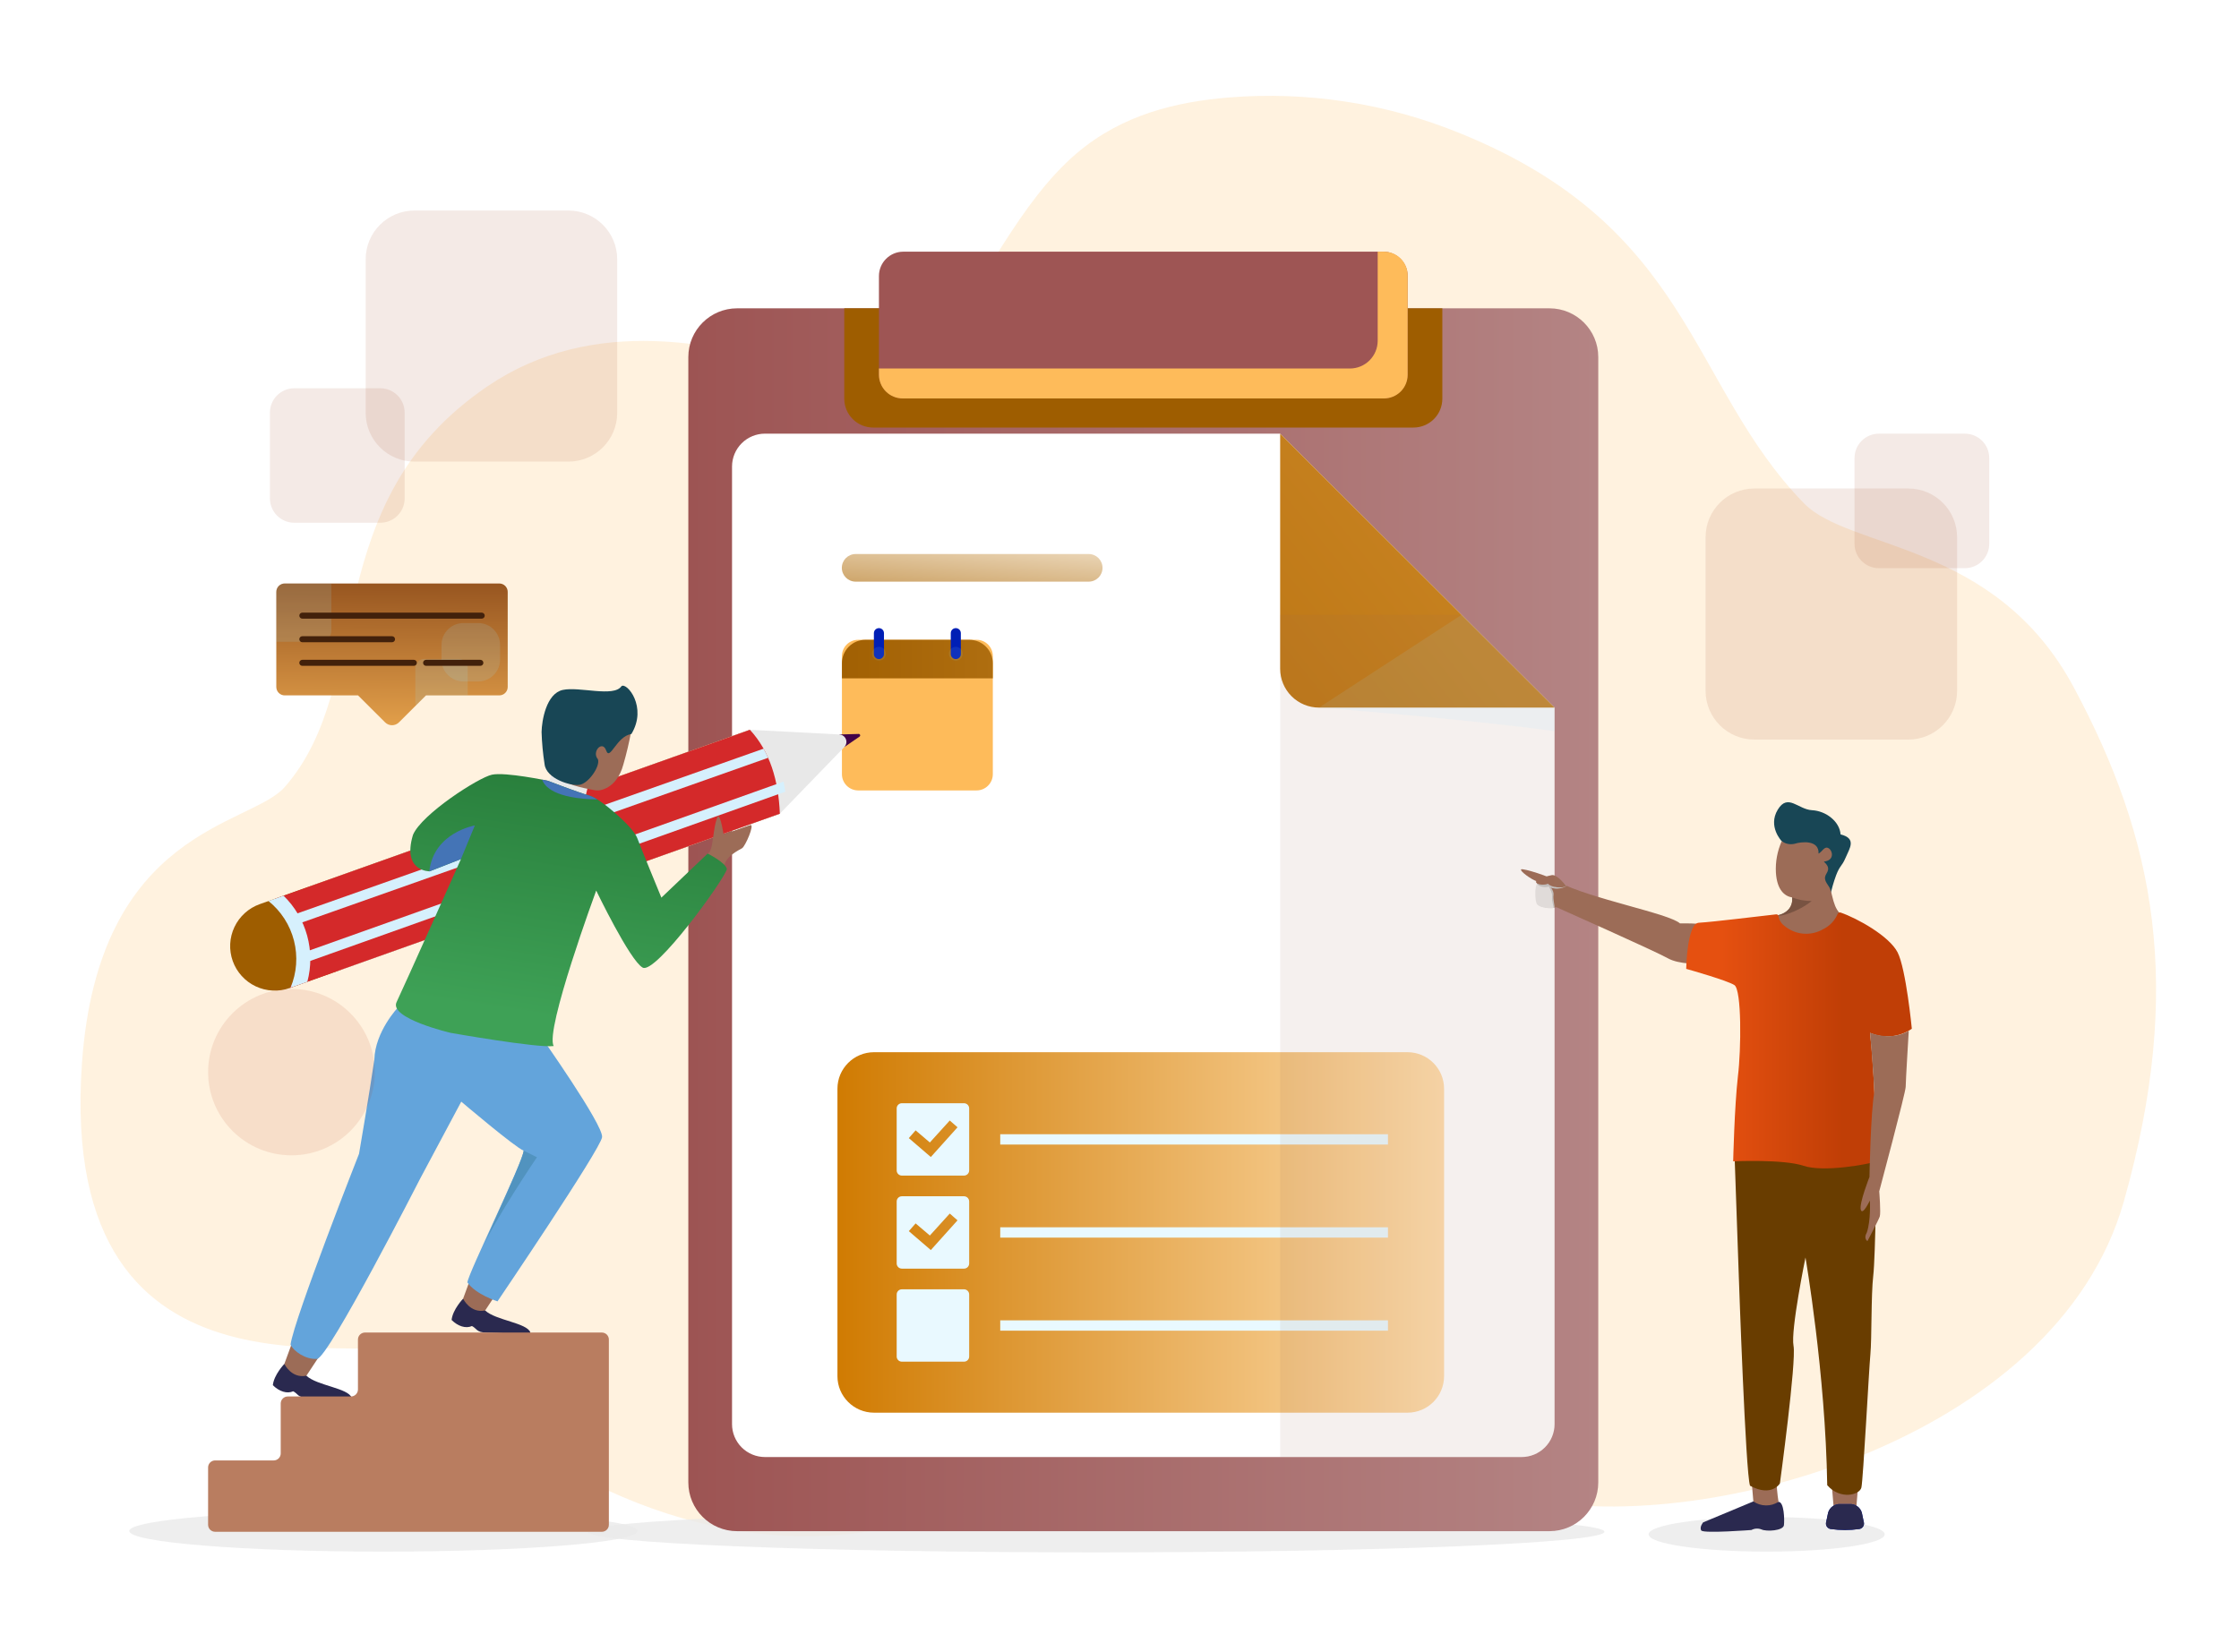 <svg width="584" height="431" viewBox="0 0 584 431" fill="none" xmlns="http://www.w3.org/2000/svg">
<rect width="584" height="431" fill="white"/>
<path opacity="0.796" d="M320.471 25.433C306.825 26.559 292.687 29.883 280.787 40.032C266.002 52.64 256.637 73.928 244.217 90.627C241.095 94.824 237.618 98.862 233.481 100.65C227.452 103.254 221.24 100.65 215.368 98.56C187.435 88.6 154.404 82.297 127.217 100.739C82.355 131.174 98.1 178.084 74.283 205.314C65.272 215.619 25.659 216.008 21.37 277.467C14.676 373.423 100.832 345.297 109.302 353.859C142.397 387.32 187.774 407.504 230.72 398.792C259.769 392.899 293.599 389.015 322.653 388.97C357.125 388.919 363.374 382.638 396.879 390.599C442.599 401.459 536.251 376.139 553.971 313.416C569.842 257.241 561.963 218.573 540.884 179.281C520.449 141.189 482.44 143.557 470.52 131.294C440.475 100.4 441.562 59.374 380.785 34.747C361.693 26.951 341.03 23.76 320.471 25.433V25.433Z" fill="#FFEED6"/>
<path opacity="0.796" d="M460.796 404.804C477.797 404.804 491.58 402.785 491.58 400.294C491.58 397.804 477.797 395.785 460.796 395.785C443.794 395.785 430.012 397.804 430.012 400.294C430.012 402.785 443.794 404.804 460.796 404.804Z" fill="#EAEAEA"/>
<path opacity="0.796" d="M100.001 404.801C136.608 404.801 166.283 402.396 166.283 399.428C166.283 396.46 136.608 394.054 100.001 394.054C63.395 394.054 33.72 396.46 33.72 399.428C33.72 402.396 63.395 404.801 100.001 404.801Z" fill="#EAEAEA"/>
<path opacity="0.796" d="M285.905 405C359.13 405 418.49 402.594 418.49 399.626C418.49 396.658 359.13 394.252 285.905 394.252C212.68 394.252 153.319 396.658 153.319 399.626C153.319 402.594 212.68 405 285.905 405Z" fill="#EAEAEA"/>
<path d="M404.144 80.439H192.27C185.238 80.439 179.537 86.131 179.537 93.153V386.754C179.537 393.776 185.238 399.468 192.27 399.468H404.144C411.176 399.468 416.877 393.776 416.877 386.754V93.153C416.877 86.131 411.176 80.439 404.144 80.439Z" fill="url(#paint0_linear)"/>
<path d="M220.214 80.439V104.022C220.214 106.017 221.008 107.931 222.42 109.342C223.833 110.752 225.749 111.545 227.748 111.545H368.671C370.669 111.545 372.585 110.752 373.998 109.342C375.411 107.931 376.205 106.017 376.205 104.022V80.439H220.214Z" fill="#9E5D00"/>
<path d="M396.885 380.128H199.53C197.251 380.128 195.065 379.224 193.453 377.614C191.841 376.005 190.936 373.822 190.936 371.546V121.718C190.936 119.442 191.841 117.259 193.453 115.649C195.065 114.04 197.251 113.136 199.53 113.136H333.904L405.477 184.604V371.546C405.477 373.821 404.572 376.004 402.961 377.613C401.349 379.222 399.164 380.127 396.885 380.128Z" fill="white"/>
<path d="M405.476 184.607H344.046C341.357 184.607 338.778 183.54 336.876 181.641C334.975 179.743 333.906 177.167 333.906 174.482V113.136L405.476 184.607Z" fill="url(#paint1_linear)"/>
<path d="M283.962 144.537H223.187C221.193 144.537 219.576 146.151 219.576 148.142C219.576 150.133 221.193 151.747 223.187 151.747H283.962C285.956 151.747 287.572 150.133 287.572 148.142C287.572 146.151 285.956 144.537 283.962 144.537Z" fill="url(#paint2_linear)"/>
<path d="M367.112 274.51H227.979C222.705 274.51 218.43 278.779 218.43 284.045V359.02C218.43 364.287 222.705 368.556 227.979 368.556H367.112C372.386 368.556 376.661 364.287 376.661 359.02V284.045C376.661 278.779 372.386 274.51 367.112 274.51Z" fill="url(#paint3_linear)"/>
<path d="M235.234 287.821C234.875 287.822 234.532 287.964 234.279 288.217C234.026 288.47 233.883 288.812 233.883 289.17V305.352C233.883 305.71 234.026 306.052 234.279 306.305C234.532 306.558 234.875 306.7 235.234 306.701H251.439C251.798 306.7 252.141 306.558 252.394 306.305C252.647 306.052 252.79 305.71 252.79 305.352V289.17C252.79 288.812 252.647 288.47 252.394 288.217C252.141 287.964 251.798 287.822 251.439 287.821H235.234ZM247.726 292.331L249.751 294.101L242.787 301.855L237.048 296.924L238.82 294.901L242.534 298.062L247.726 292.331ZM260.893 295.913V298.61H362.029V295.913H260.893ZM235.234 312.095C234.875 312.096 234.532 312.238 234.279 312.491C234.026 312.743 233.883 313.086 233.883 313.444V329.626C233.883 329.803 233.917 329.978 233.985 330.142C234.053 330.306 234.153 330.455 234.278 330.58C234.404 330.705 234.553 330.804 234.716 330.872C234.88 330.94 235.056 330.975 235.234 330.975H251.439C251.617 330.975 251.793 330.94 251.957 330.872C252.121 330.804 252.269 330.705 252.395 330.58C252.52 330.455 252.62 330.306 252.688 330.142C252.755 329.978 252.79 329.803 252.79 329.626V313.446C252.79 313.088 252.647 312.745 252.394 312.493C252.141 312.24 251.798 312.098 251.439 312.097L235.234 312.095ZM247.726 316.604L249.751 318.375L242.787 326.128L237.048 321.197L238.82 319.175L242.534 322.335L247.726 316.604ZM260.893 320.186V322.883H362.029V320.186H260.893ZM235.234 336.369C235.056 336.368 234.88 336.403 234.716 336.471C234.553 336.539 234.404 336.638 234.278 336.763C234.153 336.889 234.053 337.037 233.985 337.201C233.917 337.365 233.883 337.54 233.883 337.717V353.899C233.883 354.077 233.917 354.252 233.985 354.416C234.053 354.579 234.153 354.728 234.278 354.853C234.404 354.979 234.553 355.078 234.716 355.146C234.88 355.214 235.056 355.248 235.234 355.248H251.439C251.617 355.248 251.793 355.214 251.957 355.146C252.121 355.078 252.269 354.979 252.395 354.853C252.52 354.728 252.62 354.579 252.688 354.416C252.755 354.252 252.79 354.077 252.79 353.899V337.717C252.79 337.54 252.755 337.365 252.688 337.201C252.62 337.037 252.52 336.889 252.395 336.763C252.269 336.638 252.121 336.539 251.957 336.471C251.793 336.403 251.617 336.368 251.439 336.369H235.234ZM260.893 344.46V347.158H362.029V344.46H260.893Z" fill="#E9F9FF"/>
<path d="M360.795 65.661H235.619C232.103 65.661 229.253 68.507 229.253 72.018V97.595C229.253 101.106 232.103 103.952 235.619 103.952H360.795C364.311 103.952 367.162 101.106 367.162 97.595V72.018C367.162 68.507 364.311 65.661 360.795 65.661Z" fill="#9E5554"/>
<path d="M360.978 65.661H359.344V88.897C359.344 90.818 358.58 92.661 357.219 94.02C355.858 95.379 354.012 96.142 352.088 96.142H229.256V97.777C229.256 99.415 229.907 100.986 231.067 102.144C232.227 103.302 233.8 103.952 235.44 103.952H360.978C362.619 103.952 364.192 103.302 365.351 102.144C366.511 100.986 367.162 99.415 367.162 97.777V71.836C367.162 70.198 366.511 68.628 365.351 67.47C364.192 66.312 362.619 65.661 360.978 65.661Z" fill="#FEBB5A"/>
<path d="M74.165 355.835C74.165 355.835 71.456 358.645 71.167 361.384C72.828 363.041 74.881 363.688 76.472 362.973C77.699 363.549 77.615 364.681 80.286 364.681C82.957 364.681 90.779 365.245 90.779 365.245C90.976 365.258 91.172 365.21 91.341 365.106C91.509 365.003 91.64 364.85 91.717 364.668C90.914 362.142 82.613 361.49 79.928 358.916C78.308 357.407 76.321 356.345 74.165 355.835V355.835Z" fill="#2A294F"/>
<path d="M76.02 350.776L74.165 355.835C74.165 355.835 76.02 359.718 79.925 358.908L83.413 353.625L76.02 350.776Z" fill="#9C6C57"/>
<path d="M120.789 338.816C120.789 338.816 118.08 341.627 117.791 344.366C119.452 346.023 121.505 346.671 123.096 345.95C124.323 346.527 124.239 347.659 126.91 347.659C129.581 347.659 137.403 348.223 137.403 348.223C137.6 348.236 137.796 348.188 137.964 348.085C138.133 347.981 138.264 347.828 138.341 347.646C137.538 345.121 129.237 344.468 126.552 341.893C124.931 340.386 122.945 339.325 120.789 338.816V338.816Z" fill="#2A294F"/>
<path d="M122.644 333.757L120.789 338.816C120.789 338.816 122.644 342.698 126.549 341.889L130.037 336.606L122.644 333.757Z" fill="#9C6C57"/>
<path d="M254.714 166.915H223.845C221.501 166.915 219.601 168.812 219.601 171.153V201.977C219.601 204.317 221.501 206.215 223.845 206.215H254.714C257.058 206.215 258.958 204.317 258.958 201.977V171.153C258.958 168.812 257.058 166.915 254.714 166.915Z" fill="#FEBB5A"/>
<path d="M252.833 166.915H225.724C224.1 166.915 222.543 167.559 221.394 168.706C220.246 169.853 219.601 171.408 219.601 173.03V176.977H258.958V173.03C258.958 172.226 258.8 171.431 258.492 170.689C258.184 169.947 257.733 169.273 257.164 168.705C256.595 168.137 255.92 167.687 255.177 167.38C254.433 167.073 253.637 166.915 252.833 166.915V166.915Z" fill="url(#paint4_linear)"/>
<path d="M249.305 163.871H249.304C248.578 163.871 247.99 164.458 247.99 165.183V170.633C247.99 171.357 248.578 171.945 249.304 171.945H249.305C250.03 171.945 250.619 171.357 250.619 170.633V165.183C250.619 164.458 250.03 163.871 249.305 163.871Z" fill="#001FB5"/>
<path d="M229.253 163.871H229.252C228.527 163.871 227.938 164.458 227.938 165.183V170.633C227.938 171.357 228.527 171.945 229.252 171.945H229.253C229.979 171.945 230.567 171.357 230.567 170.633V165.183C230.567 164.458 229.979 163.871 229.253 163.871Z" fill="#001FB5"/>
<path d="M93.364 349.475V362.501C93.364 362.986 93.171 363.451 92.828 363.794C92.484 364.137 92.019 364.33 91.533 364.33H75.052C74.566 364.33 74.101 364.522 73.757 364.865C73.414 365.208 73.221 365.674 73.221 366.159V379.184C73.221 379.669 73.028 380.134 72.684 380.477C72.341 380.82 71.875 381.013 71.389 381.013H56.11C55.624 381.013 55.158 381.206 54.815 381.549C54.471 381.892 54.278 382.357 54.278 382.842V397.797C54.278 398.037 54.326 398.275 54.418 398.497C54.51 398.719 54.645 398.92 54.815 399.09C54.985 399.26 55.187 399.395 55.409 399.486C55.631 399.578 55.869 399.626 56.11 399.626H156.98C157.221 399.626 157.459 399.578 157.681 399.486C157.904 399.395 158.105 399.26 158.275 399.09C158.446 398.92 158.58 398.719 158.672 398.497C158.764 398.275 158.812 398.037 158.812 397.797V349.474C158.812 348.989 158.619 348.524 158.275 348.181C157.932 347.838 157.466 347.646 156.98 347.646H95.196C94.955 347.646 94.717 347.693 94.495 347.785C94.272 347.877 94.07 348.012 93.9 348.181C93.73 348.351 93.595 348.553 93.503 348.775C93.412 348.997 93.364 349.235 93.364 349.475Z" fill="#B97D60"/>
<path d="M203.41 212.281L75.572 257.768C72.665 258.802 69.466 258.64 66.678 257.319C63.89 255.998 61.742 253.625 60.706 250.723V250.723C60.193 249.285 59.969 247.761 60.046 246.238C60.123 244.714 60.5 243.22 61.155 241.842C61.81 240.463 62.731 239.227 63.864 238.204C64.998 237.181 66.322 236.391 67.761 235.879L195.599 190.394C200.805 196.048 203.051 203.571 203.41 212.281Z" fill="#9E5D00"/>
<path d="M218.934 191.62L223.969 191.477C224.052 191.475 224.132 191.499 224.2 191.546C224.267 191.594 224.317 191.662 224.342 191.74C224.368 191.818 224.367 191.902 224.341 191.98C224.315 192.058 224.264 192.125 224.197 192.172L220.226 194.897L218.934 191.62Z" fill="#430248"/>
<path d="M203.411 212.281L89.368 252.902C83.32 255.056 80.627 252.045 78.469 246L77.775 244.658C75.617 238.619 75.504 233.168 81.556 231.015L195.6 190.394L218.934 191.619C219.306 191.639 219.663 191.765 219.965 191.982C220.267 192.199 220.499 192.498 220.636 192.843C220.772 193.189 220.806 193.566 220.733 193.93C220.661 194.294 220.485 194.629 220.227 194.897L203.411 212.281Z" fill="#E8E8E8"/>
<path d="M203.411 212.281L75.574 257.768C82.268 247.208 71.777 234.451 71.777 234.451L195.6 190.394C200.806 196.048 203.051 203.571 203.411 212.281Z" fill="#D4292A"/>
<path d="M204.374 203.911L77.856 248.984L78.738 251.473L204.828 206.549C204.702 205.654 204.55 204.775 204.374 203.911Z" fill="#D6F0FD"/>
<path d="M199.161 195.322L74.851 239.251C75.237 239.993 75.622 240.794 75.981 241.652L200.348 197.702C199.988 196.887 199.592 196.094 199.161 195.322Z" fill="#D6F0FD"/>
<path d="M184.578 222.689C186.185 222.202 185.796 215.833 187.261 212.911C188.026 212.911 188.723 217.671 188.723 217.671C188.723 217.671 194.194 215.75 195.726 215.24C196.916 214.986 194.405 220.789 193.555 221.298C192.705 221.808 189.098 223.459 188.886 226.142C188.37 226.246 187.836 226.236 187.324 226.111C186.812 225.987 186.334 225.752 185.923 225.422C185.512 225.093 185.179 224.677 184.946 224.205C184.714 223.733 184.588 223.216 184.578 222.689V222.689Z" fill="#9C6C57"/>
<path d="M103.795 262.839C103.795 262.839 97.843 269.107 97.641 276.401C96.455 284.683 93.647 301.012 93.647 301.012C93.647 301.012 76.772 343.875 75.781 350.779C76.572 352.554 79.731 354.723 82.693 354.526C85.656 354.328 109.618 307.444 109.618 307.444L120.312 287.409C120.312 287.409 134.424 299.405 136.593 300.194C136.396 303.153 122.107 332.203 121.91 334.569C124.082 337.725 129.762 339.514 129.762 339.514C129.762 339.514 156.645 299.832 157.04 296.678C157.435 293.524 140.847 270.057 140.847 270.057L115.174 258.226L103.795 262.839Z" fill="#63A4DB"/>
<path d="M144.347 200.879L142.241 206.229L152.283 209.692L153.769 203.366L144.347 200.879Z" fill="#E8E8E8"/>
<path d="M164.631 190.812C164.095 193.726 163.414 196.61 162.589 199.456C160.87 205.847 156.35 206.39 155.395 206.2C154.44 206.009 147.816 204.984 147.052 203.362C146.288 201.74 150.553 196.403 150.553 196.403L156.572 190.394L164.631 190.812Z" fill="#9C6C57"/>
<path d="M142.04 199.355C141.606 196.583 141.346 193.788 141.26 190.984C141.313 188.039 142.467 180.94 146.79 179.996C151.113 179.052 160.109 181.987 162.103 179.013C163.482 177.925 168.947 184.461 164.687 191.494C160.761 192.101 159.106 198.625 158.109 195.8C157.111 192.975 154.256 196.175 155.95 198.062C156.636 199.868 153.533 204.361 151.196 204.746C148.858 205.132 142.447 203.149 142.04 199.355Z" fill="#184655"/>
<path d="M142.82 203.674C142.82 203.674 150.933 206.807 153.769 207.572C156.605 208.337 165.082 215.643 166.197 218.61C167.311 221.577 172.509 234.185 172.509 234.185L184.578 222.69C184.578 222.69 189.406 225.1 189.59 226.769C188.847 229.55 170.966 254.292 167.626 252.438C164.285 250.584 155.508 232.336 155.508 232.336C155.508 232.336 142.026 268.931 144.428 272.905C140.158 273.461 117.553 269.464 117.553 269.464C117.553 269.464 101.4 265.701 103.441 261.437C105.481 257.172 120.229 224.132 120.229 224.132L112.051 227.322C112.051 227.322 104.825 227.393 107.717 217.816C109.945 212.44 124.793 202.852 128.32 202.11C131.847 201.368 142.82 203.674 142.82 203.674Z" fill="url(#paint5_linear)"/>
<path d="M125.684 325.962L125.712 325.896L125.684 325.962Z" fill="#353967"/>
<path d="M136.593 300.192C136.444 302.427 129.371 317.401 125.837 325.607C129.214 317.896 140.047 301.913 140.047 301.913L136.593 300.192Z" fill="#5193BF"/>
<path d="M111.978 227.322H112.05L120.229 224.131L123.849 215.356C123.849 215.356 113.111 217.165 111.978 227.322Z" fill="url(#paint6_linear)"/>
<path d="M141.405 203.393C141.973 205.113 144.538 208.362 155.794 208.57C155.167 208.149 154.486 207.812 153.77 207.571C150.934 206.806 142.821 203.673 142.821 203.673C142.821 203.673 142.281 203.56 141.405 203.393Z" fill="url(#paint7_linear)"/>
<path d="M484.116 394.053H478.343L477.714 386.593H484.746L484.116 394.053Z" fill="#9C6C57"/>
<path d="M457.329 391.709L444.233 397.172C444.233 397.172 443.166 398.443 443.766 399.321C444.654 400.089 456.829 399.162 456.829 399.162C457.23 398.948 457.672 398.824 458.126 398.799C458.58 398.774 459.034 398.848 459.456 399.016C460.748 399.627 465.148 399.366 465.308 397.891C465.468 396.416 465.362 391.852 463.891 391.81C462.421 391.767 457.329 391.709 457.329 391.709Z" fill="#2A294F"/>
<path d="M456.871 386.321L457.329 391.709C458.291 392.371 459.427 392.734 460.595 392.752C461.763 392.77 462.91 392.442 463.892 391.81C463.568 389.761 463.385 387.692 463.345 385.618L456.871 386.321Z" fill="#9C6C57"/>
<path d="M489.456 303.672C489.456 303.672 489.185 327.853 488.601 332.818C488.018 337.783 488.234 349.283 487.858 353.26C487.483 357.236 485.971 386.105 485.509 388.082C485.048 390.059 479.95 391.344 476.596 387.473C476.147 358.209 470.924 328.075 470.924 328.075C470.924 328.075 467.022 347.083 467.806 351.122C468.59 355.16 464.249 387.027 464.249 387.027C464.249 387.027 462.105 390.668 456.463 387.614C455.302 384.387 453.557 333.608 453.557 333.608L452.39 300.339C452.39 300.339 483.132 289.961 489.456 303.672Z" fill="#693D00"/>
<path d="M464.724 219.458C464.724 219.458 461.048 215.629 463.685 211.251C466.321 206.873 468.984 211.185 472.636 211.374C476.288 211.562 479.851 214.34 480.076 217.686C484.332 218.746 482.445 221.289 481.416 223.715C480.388 226.141 479.931 225.684 478.916 228.347C478.246 230.168 477.714 232.037 477.325 233.938L473.852 231.635L469.82 223.742L464.724 219.458Z" fill="#184655"/>
<path d="M444.354 241.097C442.304 240.932 440.247 240.869 438.191 240.91C435.348 238.299 414.659 234.478 406.259 230.006C404.443 228.722 397.23 226.449 396.758 226.815C396.286 227.18 399.433 229.519 400.995 229.971C400.798 232.602 400.47 234.519 402.167 235.923C403.325 236.603 404.676 236.875 406.007 236.698C406.007 236.698 431.833 248.196 434.945 249.963C438.057 251.73 443.362 251.404 443.362 251.404L444.354 241.097Z" fill="#9C6C57"/>
<path d="M463.498 238.833C463.498 238.833 467.813 238.215 467.453 234.142C465.475 233.806 463.495 232.198 463.209 227.651C463.059 224.838 463.58 222.03 464.728 219.457C465.205 219.805 465.752 220.046 466.331 220.163C466.91 220.28 467.507 220.27 468.082 220.135C469.802 219.582 474.514 219.033 474.337 222.695C475.316 222.219 475.841 220.654 476.937 221.288C478.033 221.922 478.581 224.479 475.712 224.784C476.856 225.88 477.212 226.586 476.412 227.888C475.612 229.19 476.093 229.901 477.085 231.384C478.078 232.867 477.971 237.414 480.779 238.923C473.537 247.201 474.746 246.508 474.746 246.508L465.434 246.639L464.01 241.369L463.498 238.833Z" fill="#9C6C57"/>
<path d="M472.54 235.073C470.802 235.076 469.078 234.76 467.454 234.142C467.814 238.214 463.499 238.832 463.499 238.832C464.12 239.248 468.691 238.1 472.54 235.073Z" fill="#785342"/>
<path d="M463.888 239.039C464.04 240.02 464.573 240.902 465.373 241.492C466.767 242.69 468.502 243.421 470.334 243.581C472.166 243.741 474.003 243.323 475.584 242.385C477.247 241.572 478.562 240.189 479.289 238.489C479.315 238.408 479.357 238.333 479.413 238.268C479.469 238.203 479.538 238.151 479.614 238.113C479.691 238.075 479.775 238.054 479.86 238.049C479.946 238.044 480.031 238.057 480.112 238.086C484.371 239.551 492.749 244.171 494.951 248.462C497.152 252.754 498.664 268.394 498.664 268.394C497.089 269.483 495.262 270.152 493.356 270.34C491.449 270.527 489.527 270.226 487.769 269.464C489.51 286.193 489.089 301.227 489.63 302.969C487.19 303.761 475.681 305.911 470.41 304.142C465.139 302.374 452.067 302.977 452.067 302.977C452.067 302.977 452.386 288.818 453.305 280.746C454.16 273.83 454.31 258.236 452.38 256.997C450.516 255.801 440.91 253.077 439.81 252.768C439.817 252.386 440.055 241.053 443.037 240.744C447.394 240.467 457.792 239.139 463.29 238.545C463.362 238.536 463.436 238.542 463.505 238.562C463.575 238.582 463.64 238.616 463.696 238.663C463.752 238.709 463.798 238.766 463.831 238.831C463.864 238.896 463.883 238.967 463.888 239.039V239.039Z" fill="url(#paint8_linear)"/>
<path d="M403.983 230.769C403.983 230.769 405.4 232.385 405.211 233.474C405.023 234.564 405.615 236.518 405.434 236.752C405.254 236.987 401.827 236.911 401.184 235.886C400.541 234.86 400.643 230.689 401.29 230.547C402.193 230.521 403.096 230.596 403.983 230.769Z" fill="#C6C6C6"/>
<path d="M403.687 230.769C403.687 230.769 405.028 232.905 404.839 233.995C404.65 235.084 405.358 236.643 405.179 236.879C404.999 237.114 401.533 236.912 400.888 235.886C400.242 234.859 400.347 230.689 400.994 230.547C401.897 230.521 402.8 230.596 403.687 230.769Z" fill="#E8E8E8"/>
<path d="M408.505 231.126C408.505 231.126 406.22 228.405 404.778 228.597C403.375 228.927 402.066 229.573 400.951 230.485C401.103 231.42 403.333 231.65 404.103 231.219C404.732 232.18 407.762 231.9 408.505 231.126Z" fill="#C6C6C6"/>
<path d="M408.51 231.127C408.51 231.127 406.225 228.114 404.783 228.306C403.284 228.576 401.856 229.15 400.588 229.992C400.74 230.928 403.001 230.977 403.771 230.544C404.395 231.505 407.767 231.901 408.51 231.127Z" fill="#9C6C57"/>
<path d="M487.775 269.458C487.775 269.458 488.715 280.283 488.881 284.961C487.917 289.972 487.614 307.06 487.614 307.06C487.614 307.06 484.867 314.014 485.349 315.617C485.83 317.22 487.718 313.209 487.718 313.209C487.718 313.209 488.015 318.366 486.926 321.548C485.99 323.151 487.086 323.792 487.086 323.792C487.086 323.792 489.975 318.347 490.297 317.385C490.618 316.423 490.163 310.81 490.163 310.81C490.163 310.81 497.06 285.005 497.06 283.563C497.06 282.121 497.866 268.903 497.866 268.903C497.866 268.903 494.055 271.702 487.775 269.458Z" fill="#9C6C57"/>
<path d="M484.827 398.918C482.441 399.257 480.019 399.257 477.634 398.918C477.436 398.909 477.242 398.859 477.065 398.772C476.887 398.685 476.73 398.562 476.602 398.411C476.474 398.261 476.379 398.085 476.322 397.896C476.265 397.706 476.248 397.508 476.272 397.311L476.832 394.622C477.033 393.947 477.457 393.36 478.035 392.956C478.613 392.552 479.311 392.355 480.016 392.397H482.437C483.141 392.355 483.839 392.552 484.417 392.956C484.995 393.36 485.419 393.947 485.62 394.622L486.18 397.311C486.204 397.507 486.188 397.705 486.132 397.894C486.075 398.083 485.981 398.258 485.854 398.409C485.727 398.559 485.57 398.682 485.393 398.77C485.217 398.857 485.024 398.908 484.827 398.918V398.918Z" fill="#001FB5"/>
<path d="M484.827 398.918C482.441 399.257 480.019 399.257 477.634 398.918C477.436 398.909 477.242 398.859 477.065 398.772C476.887 398.685 476.73 398.562 476.602 398.411C476.474 398.261 476.379 398.085 476.322 397.896C476.265 397.706 476.248 397.508 476.272 397.311L476.832 394.622C477.033 393.947 477.457 393.36 478.035 392.956C478.613 392.552 479.311 392.355 480.016 392.397H482.437C483.141 392.355 483.839 392.552 484.417 392.956C484.995 393.36 485.419 393.947 485.62 394.622L486.18 397.311C486.204 397.507 486.188 397.705 486.132 397.894C486.075 398.083 485.981 398.258 485.854 398.409C485.727 398.559 485.57 398.682 485.393 398.77C485.217 398.857 485.024 398.908 484.827 398.918V398.918Z" fill="#2A294F"/>
<path d="M130.228 152.224H74.266C73.683 152.224 73.124 152.455 72.712 152.866C72.3 153.278 72.068 153.836 72.068 154.418V179.227C72.068 179.809 72.3 180.367 72.712 180.778C73.124 181.19 73.683 181.421 74.266 181.421H93.385L100.443 188.459C100.68 188.696 100.962 188.884 101.272 189.013C101.582 189.141 101.914 189.207 102.25 189.207C102.585 189.207 102.918 189.141 103.228 189.013C103.538 188.884 103.82 188.696 104.057 188.459L111.109 181.419H130.228C130.517 181.419 130.803 181.362 131.069 181.252C131.336 181.141 131.578 180.98 131.782 180.776C131.986 180.572 132.148 180.33 132.259 180.064C132.369 179.798 132.426 179.513 132.426 179.224V154.418C132.426 154.13 132.369 153.844 132.259 153.578C132.148 153.312 131.986 153.07 131.782 152.866C131.578 152.663 131.336 152.501 131.069 152.391C130.803 152.28 130.517 152.224 130.228 152.224V152.224Z" fill="url(#paint9_linear)"/>
<path opacity="0.14" d="M74.266 152.224C73.683 152.224 73.124 152.455 72.712 152.866C72.3 153.278 72.068 153.836 72.068 154.418V167.433H83.542C84.309 167.433 85.044 167.129 85.586 166.587C86.129 166.046 86.433 165.312 86.433 164.546V152.224H74.266Z" fill="#9BE1FF"/>
<path opacity="0.14" d="M124.72 162.547H120.873C117.72 162.547 115.164 165.099 115.164 168.247V172.089C115.164 175.237 117.72 177.789 120.873 177.789H124.72C127.873 177.789 130.429 175.237 130.429 172.089V168.247C130.429 165.099 127.873 162.547 124.72 162.547Z" fill="#9BE1FF"/>
<path opacity="0.14" d="M121.993 181.422V174.257C121.993 173.634 121.745 173.037 121.304 172.596C120.863 172.156 120.265 171.908 119.641 171.908H110.686C110.062 171.908 109.464 172.156 109.023 172.596C108.582 173.037 108.334 173.634 108.334 174.257V183.203C108.334 183.489 108.388 183.773 108.491 184.041L111.11 181.426L121.993 181.422Z" fill="#9BE1FF"/>
<path d="M125.645 159.828H78.858C78.423 159.828 78.07 160.18 78.07 160.614C78.07 161.048 78.423 161.4 78.858 161.4H125.645C126.08 161.4 126.432 161.048 126.432 160.614C126.432 160.18 126.08 159.828 125.645 159.828Z" fill="#42210B"/>
<path d="M102.251 165.983H78.858C78.423 165.983 78.07 166.335 78.07 166.77C78.07 167.204 78.423 167.556 78.858 167.556H102.251C102.686 167.556 103.039 167.204 103.039 166.77C103.039 166.335 102.686 165.983 102.251 165.983Z" fill="#42210B"/>
<path d="M107.941 172.138H78.858C78.423 172.138 78.07 172.49 78.07 172.924C78.07 173.358 78.423 173.71 78.858 173.71H107.941C108.376 173.71 108.728 173.358 108.728 172.924C108.728 172.49 108.376 172.138 107.941 172.138Z" fill="#42210B"/>
<path d="M125.292 172.138H111.144C110.709 172.138 110.356 172.49 110.356 172.924C110.356 173.358 110.709 173.71 111.144 173.71H125.292C125.727 173.71 126.08 173.358 126.08 172.924C126.08 172.49 125.727 172.138 125.292 172.138Z" fill="#42210B"/>
<path opacity="0.1" d="M97.761 279.705C97.761 267.715 88.028 257.996 76.021 257.996C64.014 257.996 54.28 267.715 54.28 279.705C54.28 291.694 64.014 301.413 76.021 301.413C88.028 301.413 97.761 291.694 97.761 279.705Z" fill="#AC3100"/>
<path opacity="0.1" d="M333.904 380.127H396.889C399.169 380.127 401.355 379.223 402.966 377.614C404.578 376.004 405.484 373.821 405.484 371.545V184.607L381.239 160.398H333.915L333.904 380.127Z" fill="#9C6C57"/>
<path opacity="0.1" d="M344.039 184.607C344.039 184.607 381.276 187.461 405.476 190.753V184.607L381.231 160.398L344.039 184.607Z" fill="#9BE1FF"/>
<path opacity="0.1" d="M249.305 172.353C250.3 172.353 251.108 171.547 251.108 170.553C251.108 169.559 250.3 168.753 249.305 168.753C248.309 168.753 247.502 169.559 247.502 170.553C247.502 171.547 248.309 172.353 249.305 172.353Z" fill="#9BE1FF"/>
<path opacity="0.1" d="M229.255 172.353C230.251 172.353 231.058 171.547 231.058 170.553C231.058 169.559 230.251 168.753 229.255 168.753C228.259 168.753 227.452 169.559 227.452 170.553C227.452 171.547 228.259 172.353 229.255 172.353Z" fill="#9BE1FF"/>
<path opacity="0.1" d="M148.252 54.924H108.112C101.08 54.924 95.379 60.616 95.379 67.638V107.719C95.379 114.741 101.08 120.433 108.112 120.433H148.252C155.284 120.433 160.985 114.741 160.985 107.719V67.638C160.985 60.616 155.284 54.924 148.252 54.924Z" fill="#942D03"/>
<path opacity="0.1" d="M99.183 101.291H76.772C73.256 101.291 70.405 104.137 70.405 107.648V130.026C70.405 133.537 73.256 136.383 76.772 136.383H99.183C102.699 136.383 105.549 133.537 105.549 130.026V107.648C105.549 104.137 102.699 101.291 99.183 101.291Z" fill="#942D03"/>
<path opacity="0.1" d="M457.6 192.953H497.74C504.772 192.953 510.473 187.261 510.473 180.239V140.158C510.473 133.136 504.772 127.444 497.74 127.444H457.6C450.568 127.444 444.867 133.136 444.867 140.158V180.239C444.867 187.261 450.568 192.953 457.6 192.953Z" fill="#942D03"/>
<path opacity="0.1" d="M490.081 148.232H512.492C516.008 148.232 518.858 145.386 518.858 141.875V119.497C518.858 115.986 516.008 113.14 512.492 113.14H490.081C486.565 113.14 483.714 115.986 483.714 119.497V141.875C483.714 145.386 486.565 148.232 490.081 148.232Z" fill="#942D03"/>
<path d="M73.954 233.677L70.028 235.074C73.308 237.711 75.642 241.339 76.68 245.413C77.719 249.487 77.406 253.787 75.788 257.668C76.027 257.601 76.265 257.526 76.502 257.443L80.165 256.14C81.219 252.182 81.199 248.016 80.108 244.069C79.017 240.121 76.893 236.535 73.955 233.678L73.954 233.677Z" fill="#D6F0FD"/>
<defs>
<linearGradient id="paint0_linear" x1="179.537" y1="239.953" x2="416.877" y2="239.953" gradientUnits="userSpaceOnUse">
<stop stop-color="#9D5453"/>
<stop offset="1" stop-color="#B48484"/>
</linearGradient>
<linearGradient id="paint1_linear" x1="530.366" y1="18.794" x2="322.397" y2="187.676" gradientUnits="userSpaceOnUse">
<stop stop-color="#E4A141"/>
<stop offset="1" stop-color="#BC7614"/>
</linearGradient>
<linearGradient id="paint2_linear" x1="268.534" y1="133.174" x2="265.214" y2="172.345" gradientUnits="userSpaceOnUse">
<stop stop-color="#FFF8ED"/>
<stop offset="1" stop-color="#AA690B"/>
</linearGradient>
<linearGradient id="paint3_linear" x1="218.43" y1="321.533" x2="376.661" y2="321.533" gradientUnits="userSpaceOnUse">
<stop stop-color="#D07B02"/>
<stop offset="1" stop-color="#FFDEAE"/>
</linearGradient>
<linearGradient id="paint4_linear" x1="219.601" y1="171.946" x2="258.958" y2="171.946" gradientUnits="userSpaceOnUse">
<stop stop-color="#A16003"/>
<stop offset="1" stop-color="#AF6E10"/>
</linearGradient>
<linearGradient id="paint5_linear" x1="176.468" y1="98.168" x2="150.915" y2="266.588" gradientUnits="userSpaceOnUse">
<stop stop-color="#04440F"/>
<stop offset="1" stop-color="#3EA156"/>
</linearGradient>
<linearGradient id="paint6_linear" x1="127.683" y1="177.582" x2="119.923" y2="211.645" gradientUnits="userSpaceOnUse">
<stop stop-color="#323E89"/>
<stop offset="1" stop-color="#4474B6"/>
</linearGradient>
<linearGradient id="paint7_linear" x1="150.455" y1="197.728" x2="150.257" y2="204.519" gradientUnits="userSpaceOnUse">
<stop stop-color="#323E89"/>
<stop offset="1" stop-color="#4474B6"/>
</linearGradient>
<linearGradient id="paint8_linear" x1="480.714" y1="266.16" x2="449.05" y2="266.16" gradientUnits="userSpaceOnUse">
<stop stop-color="#C03E06"/>
<stop offset="1" stop-color="#E55010"/>
</linearGradient>
<linearGradient id="paint9_linear" x1="103.032" y1="125.522" x2="102.488" y2="203.415" gradientUnits="userSpaceOnUse">
<stop stop-color="#622102"/>
<stop offset="1" stop-color="#FEBB5A"/>
</linearGradient>
</defs>
</svg>
